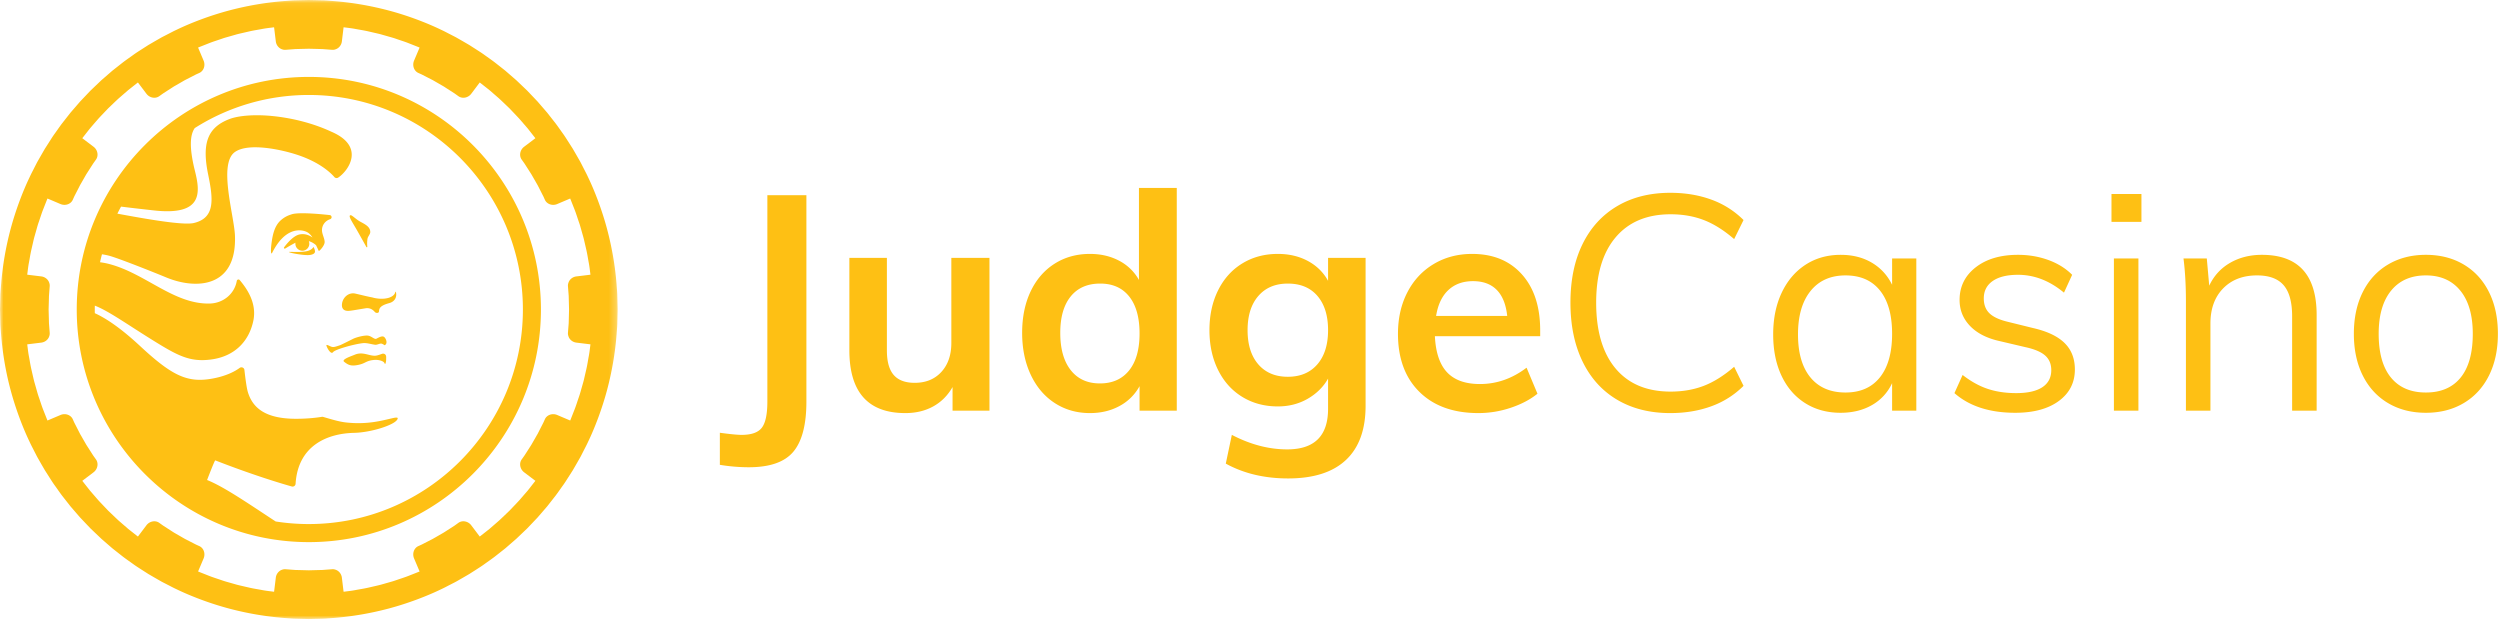 <svg xmlns="http://www.w3.org/2000/svg" xmlns:xlink="http://www.w3.org/1999/xlink" width="347" height="86" viewBox="0 0 347 86">
    <defs>
        <path id="a" d="M0 .077h85.733V86H0z"/>
    </defs>
    <g fill="none" fill-rule="evenodd">
        <path fill="#FEC014" d="M42.866 72.74c-1.564 0-3.1-.124-4.6-.358-3.583-2.342-7.129-4.808-9.525-5.757.002 0 .003-.003.004-.003.204-.53 1.06-2.752 1.134-2.722 5.348 2.084 9.276 3.245 10.622 3.624a.418.418 0 0 0 .527-.389c.342-5.347 4.475-6.977 8.127-7.055 2.325-.05 5.562-1.07 5.995-1.858.156-.29-.03-.325-.679-.177-1.45.331-3.518.932-6.513.584-.943-.112-2.039-.449-3.102-.762a.383.383 0 0 0-.178-.01c-1.125.18-2.35.271-3.588.271-4.306 0-6.02-1.548-6.678-3.683-.189-.608-.38-2.139-.485-3.089a.416.416 0 0 0-.664-.289c-.648.476-1.89 1.162-3.96 1.511-3.259.55-5.374-.428-9.51-4.225-.743-.68-3.757-3.589-6.632-4.88-.003-.17-.007-.34-.007-.512 0-.18.004-.36.007-.539 1.905.742 4.306 2.475 7.841 4.676 3.667 2.283 5.357 3.22 8.41 2.784 3.072-.439 5.12-2.4 5.746-5.339.541-2.53-.974-4.583-1.884-5.666-.129-.155-.374-.084-.41.117-.314 1.804-1.884 3.088-3.74 3.137-4.987.13-8.945-4.196-14.01-5.498a9.616 9.616 0 0 0-1.23-.233c.083-.37.172-.74.27-1.106.32.05.64.111.96.193 1.293.334 6.395 2.372 7.978 3.028 4.083 1.69 9.805 1.48 9.52-5.823-.11-2.778-2.339-9.942-.01-11.589 1.868-1.322 6.373-.372 8.694.398 3.104 1.031 4.607 2.49 5.11 3.07a.412.412 0 0 0 .541.074c1.346-.878 3.88-4.298-.969-6.37-2.439-1.134-5.326-1.89-8.206-2.173-2.4-.235-4.636-.07-5.93.425-3.116 1.191-3.816 3.48-2.95 7.697.692 3.37 1.024 6.021-1.988 6.73-1.475.347-6.532-.542-10.613-1.299.165-.329.335-.655.511-.977 1.16.144 2.654.32 4.598.533 6.808.747 6.4-2.507 5.66-5.478-.812-3.259-.692-5.004-.027-5.958a29.485 29.485 0 0 1 15.833-4.592c16.384 0 29.712 13.36 29.712 29.778 0 16.42-13.328 29.778-29.712 29.778m0-62.063c-17.763 0-32.214 14.483-32.214 32.285 0 17.802 14.451 32.286 32.214 32.286 17.764 0 32.215-14.484 32.215-32.286s-14.45-32.285-32.215-32.285"/>
        <path fill="#FEC014" d="M50.855 34.286c.037.066.137.033.128-.04a4.24 4.24 0 0 1 .032-1.144c.042-.253.38-.602.379-.897-.003-.774-.801-1.104-1.441-1.467-.523-.296-1.102-.883-1.28-.868-.425.037.207.905.881 2.095.532.936 1.038 1.844 1.301 2.32M54.876 40.52c-.003.007-.003.01-.003.016-.158.76-1.451 1.13-2.886.827a4.917 4.917 0 0 1-.328-.084c-.618-.11-1.323-.295-2.325-.525-.92-.211-1.696.488-1.846 1.304-.113.614.089 1.147.944 1.087.343-.022.629-.081 2.298-.353.617-.101 1.038.203 1.29.504.156.186.531.19.574-.033.003-.017.024-.195.041-.27.099-.481.685-.728 1.424-.932.63-.175 1.079-.714.898-1.523 0 0-.039-.094-.081-.017M42.326 34.91c-1.257.168-2.729-.075-2.054.144.43.141 1.783.366 2.478.355.388-.007.855-.112.95-.383.098-.273-.192-.76-.192-.76s-.182.512-1.182.644"/>
        <path fill="#FEC014" d="M45.828 30.422l.008-.005a.291.291 0 0 0 .191-.273.294.294 0 0 0-.293-.294c-.716-.08-4.227-.454-5.265-.1l-.06.024a3.655 3.655 0 0 0-1.167.582c-.012.007-.022.016-.034.024-.066.05-.128.102-.19.157-.93.789-1.213 2.11-1.37 3.572-.078.722-.02 1-.004 1.027.026.047.063.042.103.015 1.594-3.223 3.493-3.364 4.483-3.085a2.095 2.095 0 0 1 .39.15c.053.029.102.06.15.09l.037.028c.167.123.323.289.465.477.062.09.091.154.091.154s-.762-.64-1.79-.423c-.832.175-1.686 1.175-2.139 1.78-.078.106.045.24.157.174a22.698 22.698 0 0 1 1.418-.807v.025c-.005.038-.012.076-.012.115 0 .016.004.032.005.048a.894.894 0 0 0 .03.199c.008.027.01.055.02.08.003.017.012.03.02.046a1.05 1.05 0 0 0 .084.159.617.617 0 0 0 .038.048c.023.03.046.059.07.087.034.034.071.066.108.095a.958.958 0 0 0 .595.209.97.97 0 0 0 .967-.971l-.003-.033a.965.965 0 0 0-.067-.324c.031.01.061.014.093.025.573.199.917.544.917.544l.375.797c.091.015.818-.744.811-1.25-.004-.502-.357-1.068-.37-1.612-.016-.738.473-1.342 1.138-1.554M53.295 46.755c-.28-.185-.764.115-1.048.257-.282.143-.693-.39-1.223-.433-.532-.043-1.578.236-2.008.448-.431.215-1.65.83-1.812.886-.814.277-.975.332-1.37.145-.393-.187-.467-.198-.518-.161-.1.069.577 1.438.913.982.283-.385 2.96-1.12 4.148-1.25.543-.061 1.218.174 1.717.225.25.026.66-.204.84-.162.244.06.44.23.44.23.512-.21.2-.98-.08-1.167M53.148 49.086c-.116.002-.665.256-1.026.284-.866.07-1.764-.617-2.89-.134-.456.196-1.877.65-1.47.976.645.514 1.046.634 2.035.42.987-.215.997-.58 2.203-.68.393-.032 1.252.093 1.388.492.091.265.206-.233.208-.515l.005-.306c.02-.415-.23-.542-.453-.537"/>
        <g transform="translate(0 -.077)">
            <mask id="b" fill="#fff">
                <use xlink:href="#a"/>
            </mask>
            <path fill="#FEC014" d="M78.936 41.15l.017.674.031 1.214-.03 1.214-.018.673-.104 1.344c-.01.167.014.33.069.481.047.151.124.292.228.415.206.245.513.424.871.468l1.894.232.061.007-.06.468c-.038.297-.082.724-.182 1.23-.096.505-.18 1.1-.323 1.726l-.224.967c-.076.33-.145.664-.246.992l-.28.985c-.09.326-.183.645-.29.948-.212.607-.386 1.183-.575 1.661l-.454 1.157c-.11.28-.174.438-.174.438l-.059-.024-.038-.015-1.718-.73c-.664-.278-1.426-.012-1.7.592l-.086.192c-.052.115-.117.27-.197.418l-.306.597-.306.602-.085.17c-.053.1-.133.228-.207.361l-.301.524s-.15.264-.302.526c-.072.133-.156.26-.216.355l-.103.16-.362.566-.365.566-.389.55c-.383.542-.231 1.337.335 1.772l1.52 1.151.291.221-.242-.184-1.058 1.35c-.335.387-.728.84-1.147 1.328-.435.472-.913.964-1.384 1.462-.496.472-.986.951-1.459 1.386l-1.326 1.152-1.346 1.06-.036-.049-.027-.032-1.125-1.492c-.433-.566-1.227-.72-1.768-.336l-.546.392-.564.363-.567.364-.16.104c-.095.06-.22.144-.354.218l-.525.301-.522.302c-.133.074-.261.153-.361.206l-.17.086-.597.307-.599.307c-.147.08-.302.144-.416.198a16.39 16.39 0 0 0-.191.086c-.605.273-.87 1.038-.592 1.704l.746 1.76.142.336-.119-.279-.437.175-1.153.455c-.478.19-1.053.364-1.657.575-.154.051-.306.107-.465.154l-.481.138-.982.28c-.328.1-.663.171-.991.248-.328.077-.652.15-.965.222-.625.145-1.22.228-1.724.325-.503.1-.928.144-1.225.183l-.467.06-.008-.06-.008-.043-.225-1.856a1.356 1.356 0 0 0-.468-.873 1.23 1.23 0 0 0-.413-.229 1.143 1.143 0 0 0-.48-.066l-1.34.102-.673.017-1.212.032-1.21-.032-.672-.017-1.342-.102a1.14 1.14 0 0 0-.48.066 1.23 1.23 0 0 0-.413.23 1.36 1.36 0 0 0-.467.872l-.231 1.898-.044.362.035-.302s-.17-.02-.465-.059c-.297-.039-.724-.083-1.227-.183-.505-.097-1.1-.18-1.724-.324-.313-.073-.636-.146-.963-.223-.33-.077-.664-.147-.992-.247l-.982-.28a12.594 12.594 0 0 1-.945-.292c-.607-.21-1.18-.386-1.659-.574-.477-.19-.875-.347-1.154-.456-.277-.11-.436-.176-.436-.176l.024-.056.015-.04.729-1.72c.276-.667.012-1.432-.593-1.705l-.19-.086c-.114-.053-.27-.117-.418-.198l-.596-.307-.6-.307-.168-.086c-.1-.052-.23-.132-.36-.205l-.524-.303-.524-.3c-.133-.075-.26-.159-.355-.219l-.16-.104-.566-.363-.564-.364-.547-.39c-.543-.385-1.335-.232-1.767.334l-1.151 1.524-.038.05-1.345-1.06c-.387-.336-.84-.73-1.326-1.15-.472-.436-.962-.916-1.459-1.387-.47-.498-.949-.99-1.383-1.463l-1.147-1.328-1.06-1.348.05-.037.032-.027 1.489-1.127c.564-.435.716-1.23.333-1.773l-.39-.547-.361-.566-.365-.569-.103-.159c-.06-.095-.144-.22-.216-.354l-.302-.526-.3-.525c-.076-.132-.155-.26-.207-.362-.05-.102-.085-.169-.085-.169l-.306-.599s-.152-.3-.307-.599c-.08-.148-.145-.303-.197-.418l-.086-.192c-.273-.605-1.036-.87-1.7-.592l-1.756.746-.057.025s-.066-.16-.175-.439l-.456-1.156c-.186-.48-.362-1.055-.574-1.66-.05-.154-.106-.308-.152-.467l-.138-.482c-.091-.325-.184-.655-.279-.985-.1-.328-.17-.664-.248-.993-.074-.328-.15-.652-.221-.966-.143-.627-.226-1.222-.324-1.727-.1-.505-.144-.932-.183-1.23-.038-.297-.058-.467-.058-.467l.06-.008.04-.007 1.853-.227c.357-.044.663-.223.87-.467.104-.124.183-.265.23-.416a1.14 1.14 0 0 0 .066-.48l-.103-1.343-.016-.675-.033-1.214.034-1.213.016-.674.103-1.344a1.145 1.145 0 0 0-.068-.48 1.204 1.204 0 0 0-.228-.415 1.36 1.36 0 0 0-.872-.469l-1.893-.232-.06-.007s.02-.17.058-.468c.04-.297.083-.724.183-1.23.098-.504.182-1.1.324-1.727l.222-.966c.077-.329.147-.664.248-.993.093-.33.186-.66.279-.984.088-.326.181-.645.29-.948.212-.608.386-1.182.574-1.66l.455-1.157c.11-.28.175-.439.175-.439l.057.025.038.014 1.717.73c.667.278 1.43.013 1.702-.592l.085-.192c.053-.114.117-.27.197-.418.155-.298.307-.597.307-.597l.308-.6.084-.17c.052-.1.13-.23.207-.362l.3-.525s.152-.263.3-.526c.074-.133.157-.259.219-.355l.101-.16.364-.566.364-.566.39-.549c.383-.543.23-1.338-.335-1.772l-1.523-1.153-.048-.036 1.059-1.348c.335-.39.726-.843 1.147-1.329.435-.474.913-.964 1.383-1.462.498-.472.988-.952 1.46-1.387.486-.42.939-.814 1.326-1.15l1.345-1.062.037.05.027.032 1.126 1.491c.431.567 1.224.72 1.767.336l.547-.39.563-.365.568-.364.159-.103c.096-.062.222-.145.355-.218l.523-.3.524-.304c.131-.074.26-.154.361-.205l.168-.087.598-.306.599-.308c.146-.08.302-.145.416-.197l.192-.086c.605-.274.869-1.038.59-1.705l-.744-1.76-.024-.056s.159-.065.437-.175l1.154-.456c.477-.189 1.05-.364 1.657-.575.152-.05.306-.107.463-.155a629.285 629.285 0 0 0 1.464-.417c.328-.1.663-.17.992-.248l.963-.222c.626-.144 1.22-.227 1.724-.325.505-.1.93-.144 1.227-.183l.467-.059.007.06.008.042.226 1.856c.045.358.22.666.467.873.122.103.262.182.413.23.151.055.313.08.48.066l1.34-.102.674-.018 1.21-.03 1.212.03.671.018 1.341.102c.166.013.328-.01.48-.067.15-.047.291-.126.414-.229a1.36 1.36 0 0 0 .468-.873l.23-1.898.008-.06.467.058c.297.04.722.084 1.227.184.504.097 1.097.18 1.724.324l.964.223c.328.077.662.147.99.248l.982.28c.326.09.644.182.946.291.605.211 1.178.386 1.657.575.477.19.876.346 1.154.456.28.11.438.175.438.175l-.025.057-.014.04-.729 1.72c-.277.667-.013 1.431.592 1.705l.19.086c.114.052.27.117.416.197l.598.307.6.307.169.086c.1.052.227.132.36.206a1547.6 1547.6 0 0 1 1.048.604c.133.073.26.156.354.218.096.061.158.103.158.103l.567.363.564.364.547.391c.543.384 1.337.232 1.77-.335l1.148-1.525.037-.049 1.347 1.061 1.324 1.15c.474.436.963.915 1.46 1.387.47.498.948.99 1.383 1.463.422.485.813.94 1.148 1.328.635.81 1.06 1.348 1.06 1.348l-.05.037-.032.027-1.487 1.127c-.567.434-.719 1.23-.335 1.772l.39.548.362.566.364.567s.04.064.103.16c.06.096.144.222.216.355l.302.525.301.525c.075.133.154.262.206.363.05.101.086.168.086.168l.305.6.306.6c.082.146.147.302.198.417l.085.191c.273.606 1.037.871 1.701.593l1.757-.747.055-.024s.066.16.175.438l.456 1.157c.188.48.362 1.053.573 1.661.052.152.108.306.154.464l.138.483c.091.325.186.655.278.985.101.328.171.664.247.993.078.33.151.652.223.966.144.627.227 1.223.325 1.727.099.506.144.933.181 1.23l.061.468-.061.007-.043.008-1.85.226a1.36 1.36 0 0 0-.873.468c-.103.123-.18.264-.228.415a1.16 1.16 0 0 0-.068.481l.104 1.342zm6.744-.184c-.018-.428-.063-.91-.1-1.435a43.04 43.04 0 0 0-1.305-7.61c-.72-2.722-1.739-5.355-2.654-7.254-.216-.482-.453-.904-.643-1.288-.197-.379-.358-.717-.513-.983l-.48-.838-.484-.837-.597-.934c-.233-.359-.483-.773-.794-1.198-.308-.427-.63-.899-.992-1.382-.371-.475-.765-.975-1.171-1.493-.43-.498-.876-1.013-1.326-1.536l-1.444-1.518-1.515-1.446-1.533-1.33c-.516-.407-1.014-.8-1.49-1.173-.48-.363-.951-.686-1.379-.994-.424-.313-.836-.564-1.194-.797l-.933-.598-.834-.485-.837-.48c-.264-.156-.602-.316-.98-.515-.383-.19-.804-.427-1.285-.644-1.895-.917-4.523-1.939-7.238-2.66A42.81 42.81 0 0 0 46.365.23c-.523-.038-1.004-.082-1.43-.102L43.83.1l-.963-.023-.963.023-1.107.028c-.425.02-.905.064-1.43.102a42.82 42.82 0 0 0-7.594 1.308c-2.715.722-5.343 1.743-7.238 2.66-.48.217-.901.453-1.285.644-.378.2-.715.36-.98.514-.532.307-.837.481-.837.481l-.834.485-.933.598c-.358.233-.77.485-1.194.798-.428.307-.896.63-1.38.993l-1.49 1.173-1.532 1.33c-.498.477-1.007.961-1.515 1.446-.482.51-.967 1.017-1.442 1.52l-1.326 1.534-1.173 1.493c-.362.484-.684.955-.99 1.383-.313.424-.563.838-.795 1.197l-.598.934-.484.837-.48.84c-.154.264-.314.602-.513.981-.188.384-.424.807-.64 1.288-.917 1.9-1.935 4.533-2.656 7.253a43.054 43.054 0 0 0-1.304 7.611c-.037.526-.083 1.007-.103 1.435l-.027 1.107-.025.965.025.965.027 1.107c.02.43.066.91.103 1.435.162 2.1.569 4.894 1.304 7.612.72 2.721 1.74 5.353 2.655 7.254.216.48.452.902.641 1.287.2.38.36.718.515.982l.478.84.486.835.596.935c.232.36.484.772.795 1.197.308.428.63.9.99 1.383.373.473.765.975 1.173 1.493.43.498.874 1.013 1.326 1.534l1.443 1.521 1.516 1.444c.52.453 1.035.9 1.532 1.33l1.489 1.174c.483.362.953.685 1.38.993.424.313.835.564 1.194.798l.932.596.834.486.837.481c.265.156.602.315.98.514.384.191.805.427 1.285.644 1.895.917 4.524 1.94 7.238 2.661a42.892 42.892 0 0 0 7.595 1.307c.523.037 1.005.082 1.43.102.426.011.8.02 1.105.03l.965.022.962-.023 1.105-.029c.426-.02.907-.065 1.431-.102a42.898 42.898 0 0 0 7.593-1.307c2.715-.722 5.343-1.744 7.238-2.66.48-.218.901-.454 1.285-.645.38-.199.717-.358.98-.515l.837-.48.834-.486.934-.596c.358-.234.77-.486 1.194-.798.427-.308.898-.63 1.379-.993l1.49-1.174 1.532-1.33 1.515-1.444 1.444-1.52 1.326-1.536 1.171-1.493c.362-.484.684-.955.992-1.383.311-.424.561-.837.794-1.197l.597-.934.483-.836.48-.839c.157-.265.317-.603.514-.982.19-.385.427-.808.643-1.288.916-1.9 1.934-4.533 2.654-7.253a43.08 43.08 0 0 0 1.304-7.612c.039-.525.084-1.007.102-1.435.011-.427.022-.799.029-1.107l.023-.965-.023-.965c-.007-.307-.017-.68-.03-1.107z" mask="url(#b)"/>
        </g>
        <path fill="#FEC014" d="M99.916 60.066c1.428.196 2.436.294 3.024.294 1.372 0 2.31-.336 2.814-1.008.504-.672.756-1.876.756-3.612V27.096h5.418V55.74c0 3.192-.602 5.509-1.806 6.951-1.204 1.442-3.262 2.163-6.174 2.163-1.344 0-2.688-.112-4.032-.336v-4.452zm37.422-24.276V57h-5.124v-3.276c-.672 1.176-1.568 2.072-2.688 2.688-1.12.616-2.408.924-3.864.924-5.18 0-7.77-2.912-7.77-8.736V35.79h5.208v12.852c0 1.54.315 2.674.945 3.402.63.728 1.603 1.092 2.919 1.092 1.54 0 2.772-.504 3.696-1.512.924-1.008 1.386-2.352 1.386-4.032V35.79h5.292zm25.998-9.702V57h-5.166v-3.402a6.813 6.813 0 0 1-2.772 2.751c-1.204.658-2.576.987-4.116.987-1.82 0-3.444-.462-4.872-1.386-1.428-.924-2.541-2.233-3.339-3.927s-1.197-3.633-1.197-5.817.392-4.102 1.176-5.754c.784-1.652 1.89-2.933 3.318-3.843 1.428-.91 3.066-1.365 4.914-1.365 1.512 0 2.863.315 4.053.945a6.649 6.649 0 0 1 2.751 2.667V26.088h5.25zM152.668 53.22c1.736 0 3.087-.602 4.053-1.806.966-1.204 1.449-2.912 1.449-5.124 0-2.212-.476-3.92-1.428-5.124-.952-1.204-2.296-1.806-4.032-1.806-1.764 0-3.129.595-4.095 1.785-.966 1.19-1.449 2.877-1.449 5.061 0 2.212.483 3.934 1.449 5.166.966 1.232 2.317 1.848 4.053 1.848zm36.876-17.43v20.538c0 3.304-.91 5.81-2.73 7.518-1.82 1.708-4.494 2.562-8.022 2.562-3.276 0-6.16-.686-8.652-2.058l.84-3.99c2.576 1.344 5.138 2.016 7.686 2.016 3.78 0 5.67-1.876 5.67-5.628v-4.2c-.644 1.148-1.582 2.079-2.814 2.793s-2.618 1.071-4.158 1.071c-1.848 0-3.493-.441-4.935-1.323-1.442-.882-2.562-2.128-3.36-3.738-.798-1.61-1.197-3.451-1.197-5.523 0-2.072.399-3.913 1.197-5.523.798-1.61 1.918-2.856 3.36-3.738 1.442-.882 3.087-1.323 4.935-1.323 1.568 0 2.961.329 4.179.987 1.218.658 2.149 1.575 2.793 2.751V35.79h5.208zM178.75 52.296c1.736 0 3.101-.574 4.095-1.722.994-1.148 1.491-2.73 1.491-4.746 0-2.016-.49-3.598-1.47-4.746-.98-1.148-2.352-1.722-4.116-1.722-1.736 0-3.101.574-4.095 1.722-.994 1.148-1.491 2.73-1.491 4.746 0 2.016.497 3.598 1.491 4.746.994 1.148 2.359 1.722 4.095 1.722zm35.028-5.628h-14.616c.112 2.268.679 3.941 1.701 5.019 1.022 1.078 2.541 1.617 4.557 1.617 2.324 0 4.48-.756 6.468-2.268l1.512 3.612c-1.008.812-2.247 1.463-3.717 1.953a14.06 14.06 0 0 1-4.473.735c-3.472 0-6.202-.98-8.19-2.94-1.988-1.96-2.982-4.648-2.982-8.064 0-2.156.434-4.074 1.302-5.754.868-1.68 2.086-2.989 3.654-3.927 1.568-.938 3.346-1.407 5.334-1.407 2.912 0 5.215.945 6.909 2.835 1.694 1.89 2.541 4.487 2.541 7.791v.798zm-9.324-7.644c-1.4 0-2.541.413-3.423 1.239-.882.826-1.449 2.023-1.701 3.591h9.87c-.168-1.596-.651-2.8-1.449-3.612-.798-.812-1.897-1.218-3.297-1.218zm27.384 18.312c-2.828 0-5.285-.616-7.371-1.848-2.086-1.232-3.689-3.003-4.809-5.313-1.12-2.31-1.68-5.033-1.68-8.169s.56-5.845 1.68-8.127c1.12-2.282 2.723-4.039 4.809-5.271 2.086-1.232 4.543-1.848 7.371-1.848 2.072 0 3.969.315 5.691.945a12.139 12.139 0 0 1 4.473 2.835l-1.302 2.646c-1.428-1.232-2.835-2.114-4.221-2.646-1.386-.532-2.919-.798-4.599-.798-3.276 0-5.817 1.064-7.623 3.192s-2.709 5.152-2.709 9.072c0 3.948.896 6.993 2.688 9.135 1.792 2.142 4.34 3.213 7.644 3.213 1.68 0 3.213-.266 4.599-.798 1.386-.532 2.793-1.414 4.221-2.646l1.302 2.646a12.139 12.139 0 0 1-4.473 2.835c-1.722.63-3.619.945-5.691.945zm34.146-21.462V57h-3.36v-3.822a6.696 6.696 0 0 1-2.793 3.045c-1.246.714-2.695 1.071-4.347 1.071-1.876 0-3.521-.448-4.935-1.344-1.414-.896-2.506-2.163-3.276-3.801-.77-1.638-1.155-3.549-1.155-5.733 0-2.184.392-4.109 1.176-5.775.784-1.666 1.883-2.961 3.297-3.885 1.414-.924 3.045-1.386 4.893-1.386 1.652 0 3.094.364 4.326 1.092 1.232.728 2.17 1.75 2.814 3.066v-3.654h3.36zm-9.828 18.606c2.072 0 3.668-.707 4.788-2.121 1.12-1.414 1.68-3.423 1.68-6.027s-.56-4.606-1.68-6.006c-1.12-1.4-2.716-2.1-4.788-2.1s-3.689.721-4.851 2.163c-1.162 1.442-1.743 3.451-1.743 6.027s.574 4.564 1.722 5.964c1.148 1.4 2.772 2.1 4.872 2.1zm23.562 2.814c-3.556 0-6.37-.91-8.442-2.73l1.134-2.52c1.148.896 2.31 1.54 3.486 1.932 1.176.392 2.492.588 3.948.588 1.596 0 2.807-.273 3.633-.819.826-.546 1.239-1.337 1.239-2.373 0-.84-.28-1.512-.84-2.016-.56-.504-1.484-.896-2.772-1.176l-3.57-.84c-1.764-.392-3.129-1.092-4.095-2.1-.966-1.008-1.449-2.212-1.449-3.612 0-1.848.742-3.353 2.226-4.515 1.484-1.162 3.444-1.743 5.88-1.743 1.484 0 2.884.238 4.2.714 1.316.476 2.422 1.162 3.318 2.058l-1.134 2.478c-1.988-1.652-4.116-2.478-6.384-2.478-1.512 0-2.681.287-3.507.861-.826.574-1.239 1.379-1.239 2.415 0 .868.259 1.554.777 2.058.518.504 1.351.896 2.499 1.176l3.57.882c1.96.448 3.416 1.141 4.368 2.079.952.938 1.428 2.163 1.428 3.675 0 1.82-.742 3.276-2.226 4.368-1.484 1.092-3.5 1.638-6.048 1.638zM293.41 57V35.874h3.402V57h-3.402zm-.336-30.072h4.158v3.864h-4.158v-3.864zm20.874 8.442c5.068 0 7.602 2.786 7.602 8.358V57h-3.402V43.896c0-1.96-.392-3.395-1.176-4.305-.784-.91-2.016-1.365-3.696-1.365-1.96 0-3.528.602-4.704 1.806-1.176 1.204-1.764 2.828-1.764 4.872V57h-3.402V41.796c0-2.184-.112-4.158-.336-5.922h3.234l.336 3.78c.644-1.372 1.61-2.429 2.898-3.171s2.758-1.113 4.41-1.113zm22.764 21.924c-1.988 0-3.738-.448-5.25-1.344-1.512-.896-2.681-2.17-3.507-3.822-.826-1.652-1.239-3.584-1.239-5.796s.413-4.144 1.239-5.796c.826-1.652 1.995-2.926 3.507-3.822 1.512-.896 3.262-1.344 5.25-1.344s3.738.448 5.25 1.344c1.512.896 2.681 2.17 3.507 3.822.826 1.652 1.239 3.584 1.239 5.796s-.413 4.144-1.239 5.796c-.826 1.652-1.995 2.926-3.507 3.822-1.512.896-3.262 1.344-5.25 1.344zm0-2.814c2.1 0 3.71-.693 4.83-2.079 1.12-1.386 1.68-3.409 1.68-6.069 0-2.576-.574-4.571-1.722-5.985-1.148-1.414-2.744-2.121-4.788-2.121-2.072 0-3.682.707-4.83 2.121-1.148 1.414-1.722 3.409-1.722 5.985 0 2.66.567 4.683 1.701 6.069 1.134 1.386 2.751 2.079 4.851 2.079z"/>
    </g>
</svg>
